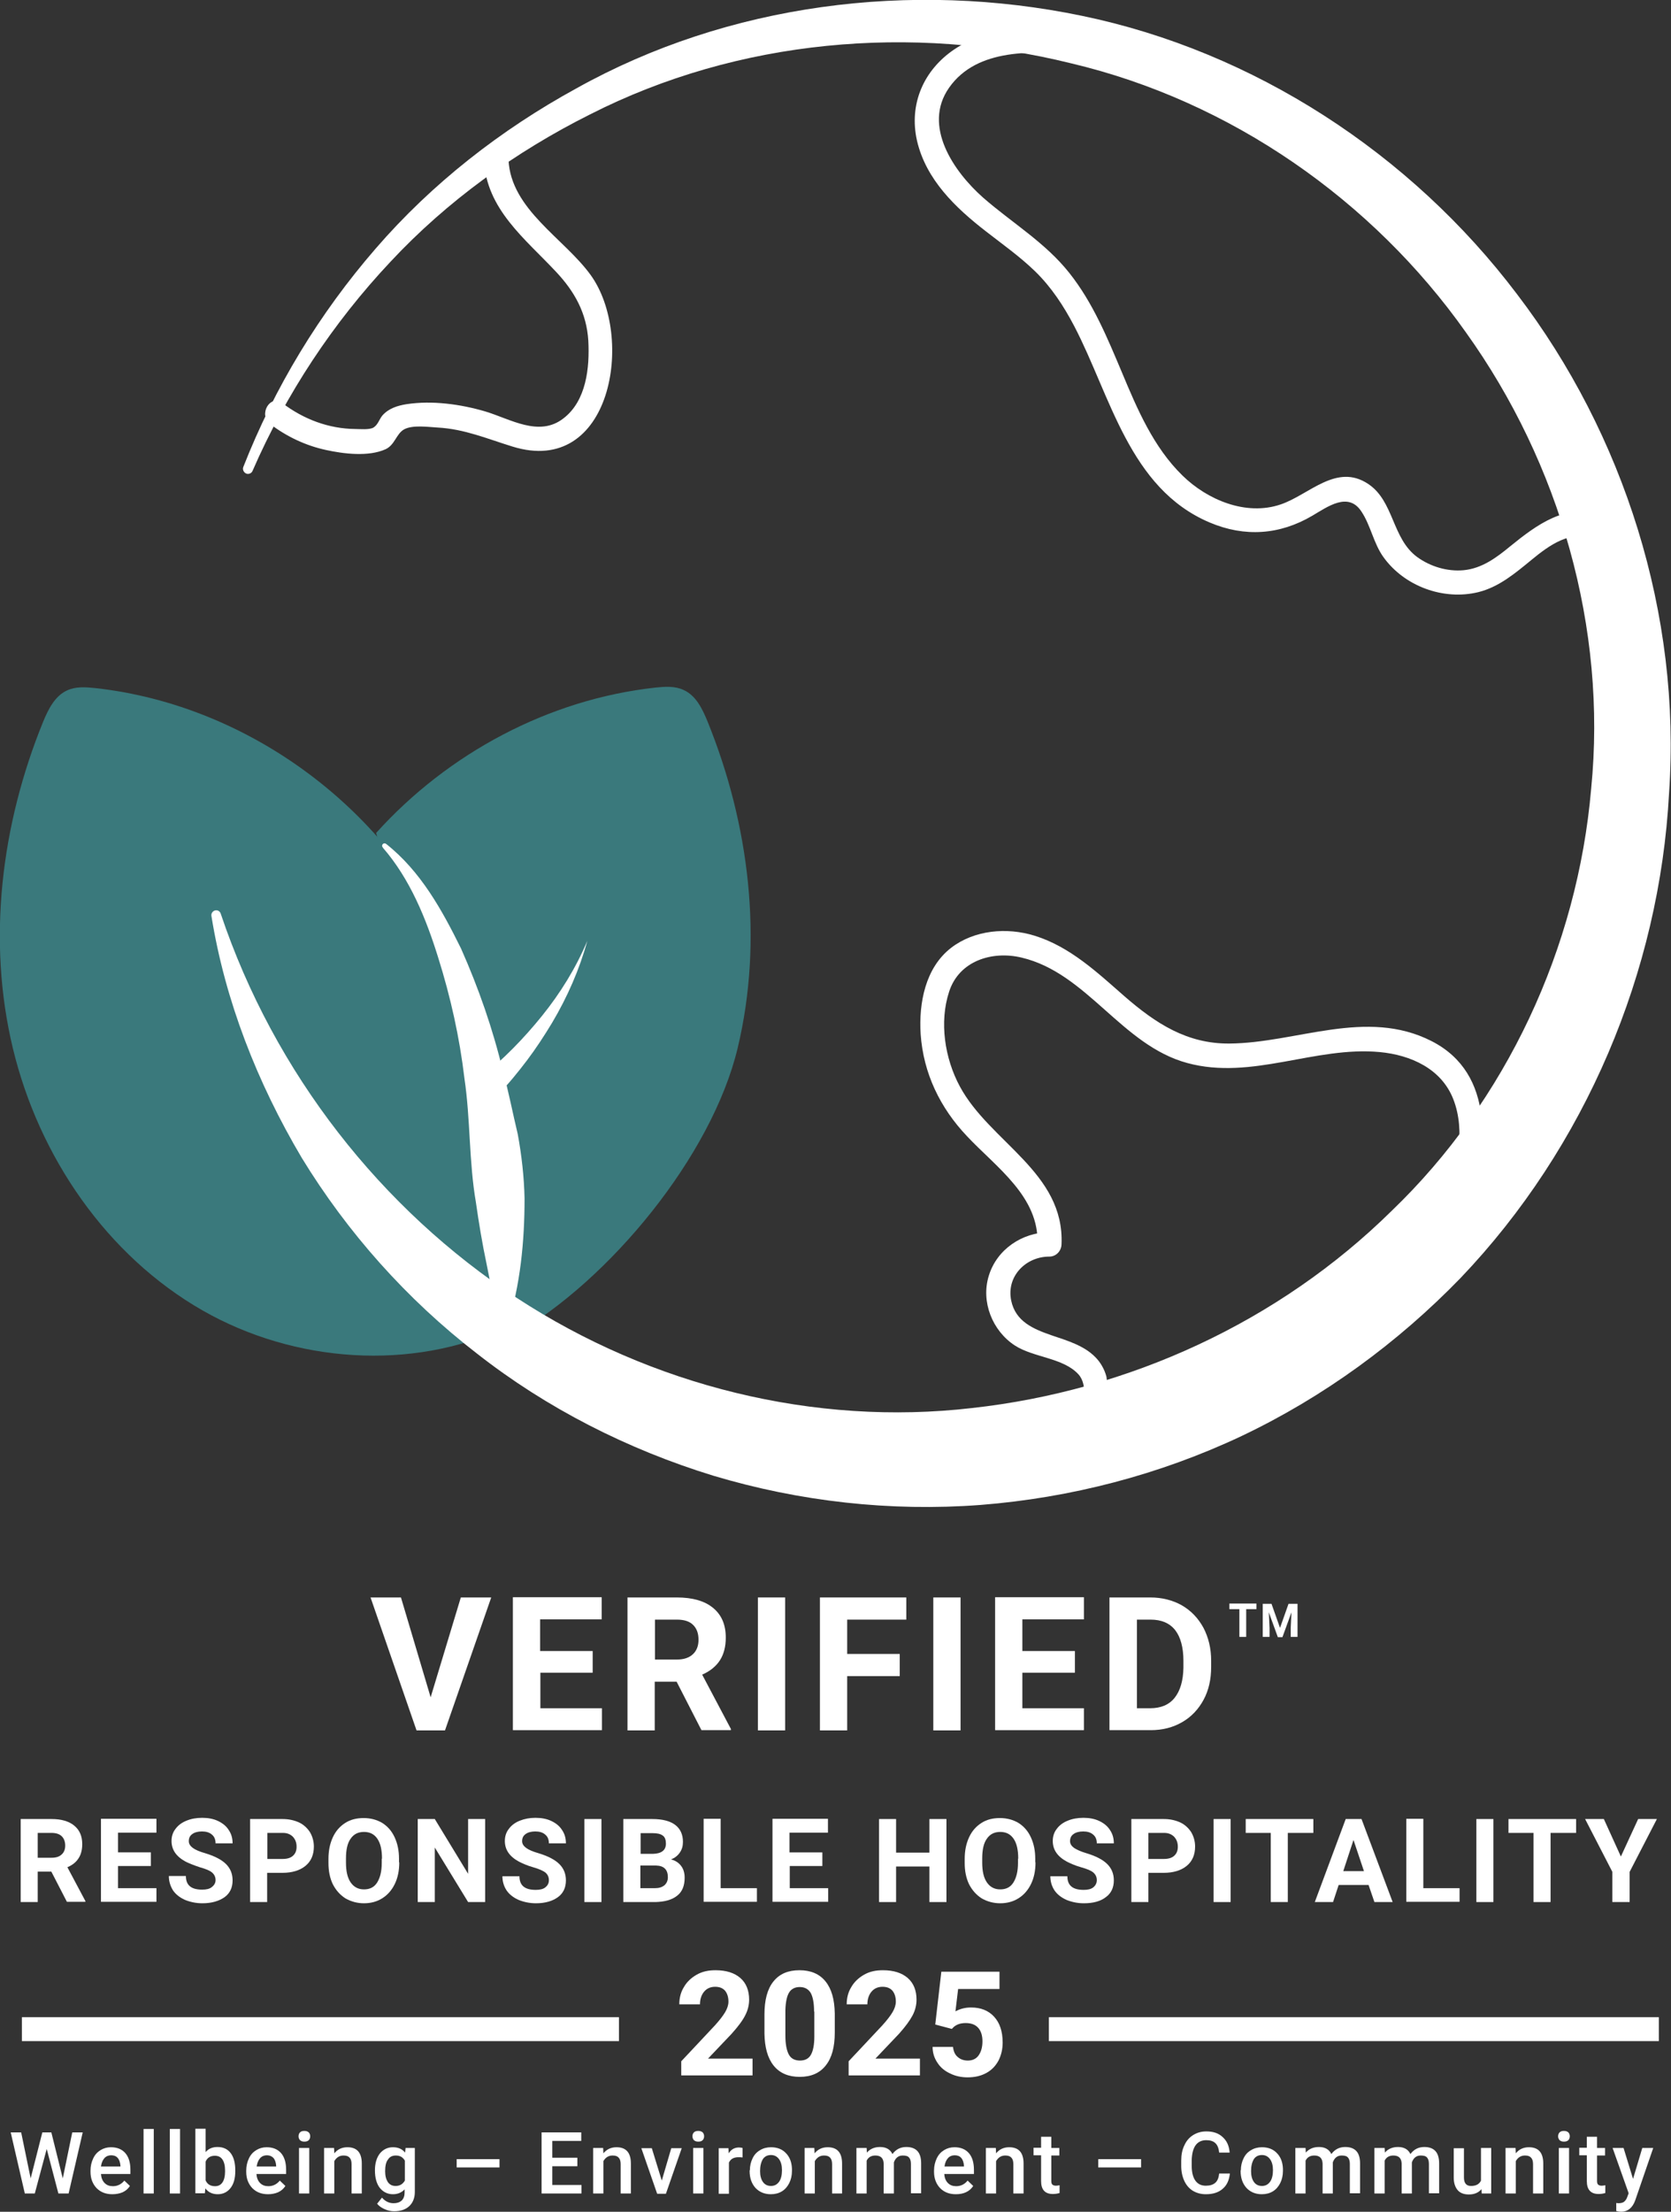 <?xml version="1.0" encoding="utf-8"?>
<!-- Generator: Adobe Illustrator 24.0.1, SVG Export Plug-In . SVG Version: 6.00 Build 0)  -->
<svg version="1.1" xmlns="http://www.w3.org/2000/svg" xmlns:xlink="http://www.w3.org/1999/xlink" x="0px" y="0px" width="68.68px"
	 height="90.84px" viewBox="0 0 68.68 90.84" enable-background="new 0 0 68.68 90.84" xml:space="preserve">
<rect x="0" y="0" width="68.68" height="90.84" fill="#333333" stroke="none"/>
<g id="REGULAR">
	<g>
		<path fill="#FFFFFF" d="M30.92,85.24h-2.92v-0.58l1.38-1.47c0.19-0.21,0.33-0.39,0.42-0.54c0.09-0.15,0.14-0.3,0.14-0.44
			c0-0.19-0.05-0.34-0.14-0.45c-0.1-0.11-0.23-0.16-0.41-0.16c-0.19,0-0.34,0.07-0.45,0.2c-0.11,0.13-0.17,0.31-0.17,0.52h-0.85
			c0-0.26,0.06-0.5,0.19-0.71c0.12-0.21,0.3-0.38,0.53-0.51s0.48-0.18,0.77-0.18c0.44,0,0.78,0.11,1.02,0.32
			c0.24,0.21,0.36,0.51,0.36,0.89c0,0.21-0.05,0.43-0.16,0.64c-0.11,0.22-0.3,0.47-0.56,0.76l-0.97,1.02h1.83V85.24z"/>
		<path fill="#FFFFFF" d="M34.31,83.48c0,0.59-0.12,1.04-0.37,1.35c-0.24,0.31-0.6,0.47-1.07,0.47c-0.46,0-0.82-0.15-1.07-0.46
			c-0.25-0.31-0.37-0.75-0.38-1.32v-0.78c0-0.6,0.12-1.05,0.37-1.36c0.25-0.31,0.6-0.46,1.07-0.46c0.46,0,0.82,0.15,1.07,0.46
			c0.25,0.31,0.37,0.74,0.38,1.32V83.48z M33.46,82.62c0-0.35-0.05-0.61-0.14-0.77c-0.1-0.16-0.25-0.24-0.45-0.24
			c-0.2,0-0.35,0.08-0.44,0.23c-0.09,0.15-0.14,0.39-0.15,0.72v1.04c0,0.35,0.05,0.61,0.14,0.78c0.09,0.17,0.25,0.25,0.46,0.25
			c0.21,0,0.36-0.08,0.45-0.24c0.09-0.16,0.14-0.41,0.14-0.74V82.62z"/>
		<path fill="#FFFFFF" d="M37.8,85.24h-2.92v-0.58l1.38-1.47c0.19-0.21,0.33-0.39,0.42-0.54c0.09-0.15,0.14-0.3,0.14-0.44
			c0-0.19-0.05-0.34-0.14-0.45c-0.1-0.11-0.23-0.16-0.41-0.16c-0.19,0-0.34,0.07-0.45,0.2c-0.11,0.13-0.17,0.31-0.17,0.52h-0.85
			c0-0.26,0.06-0.5,0.19-0.71c0.12-0.21,0.3-0.38,0.53-0.51s0.48-0.18,0.77-0.18c0.44,0,0.78,0.11,1.02,0.32
			c0.24,0.21,0.36,0.51,0.36,0.89c0,0.21-0.05,0.43-0.16,0.64s-0.3,0.47-0.56,0.76l-0.97,1.02h1.83V85.24z"/>
		<path fill="#FFFFFF" d="M38.44,83.15l0.25-2.17h2.39v0.71h-1.7l-0.11,0.92c0.2-0.11,0.41-0.16,0.64-0.16
			c0.41,0,0.72,0.13,0.95,0.38s0.35,0.6,0.35,1.06c0,0.28-0.06,0.52-0.17,0.74c-0.12,0.22-0.28,0.39-0.5,0.51
			c-0.22,0.12-0.47,0.18-0.77,0.18c-0.26,0-0.5-0.05-0.72-0.16c-0.22-0.1-0.4-0.25-0.52-0.44c-0.13-0.19-0.2-0.41-0.2-0.65h0.84
			c0.02,0.18,0.08,0.32,0.19,0.41c0.11,0.1,0.25,0.15,0.42,0.15c0.19,0,0.34-0.07,0.44-0.21c0.1-0.14,0.16-0.33,0.16-0.58
			c0-0.24-0.06-0.43-0.18-0.56c-0.12-0.13-0.29-0.19-0.51-0.19c-0.2,0-0.36,0.05-0.49,0.16l-0.08,0.08L38.44,83.15z"/>
	</g>
	<g>
		<g>
			<g>
				<g>
					<g>
						<g>
							<path fill="#3A797C" d="M21.93,54.07c-1.47-4.87-1.38-10.17-3.36-14.87c-2.48-5.89-8.3-10.24-14.66-10.94
								c-0.39-0.04-0.81-0.07-1.16,0.1c-0.5,0.23-0.77,0.78-0.98,1.29c-1.72,4.22-2.31,8.97-1.24,13.41s3.85,8.51,7.81,10.77
								c3.76,2.14,8.57,2.5,12.48,0.67c0.21-0.1,0.42-0.2,0.62-0.31"/>
						</g>
						<g>
							<path fill="#3A797C" d="M21.1,54.84c3.96-2.26,8.16-7.37,9.22-11.8s0.48-9.18-1.24-13.41c-0.21-0.51-0.47-1.06-0.98-1.29
								c-0.36-0.17-0.77-0.14-1.16-0.1c-4.39,0.48-8.53,2.7-11.48,5.97"/>
						</g>
						<g>
							<path fill="#FFFFFF" d="M15.87,34.66c1.42,1.12,2.3,2.72,3.08,4.3c0.72,1.62,1.31,3.31,1.72,5.03
								c0.24,0.86,0.4,1.72,0.61,2.59c0.16,0.87,0.26,1.75,0.28,2.64c0,1.77-0.17,3.54-0.71,5.27c-0.02,0.06-0.08,0.09-0.13,0.07
								c-0.03-0.01-0.06-0.04-0.07-0.07c-0.3-0.87-0.49-1.72-0.65-2.57c-0.18-0.85-0.32-1.7-0.44-2.54
								c-0.29-1.68-0.22-3.39-0.47-5.08c-0.2-1.69-0.57-3.35-1.08-4.97c-0.5-1.61-1.16-3.23-2.27-4.51l-0.01-0.02
								c-0.04-0.04-0.03-0.1,0.01-0.14C15.78,34.63,15.83,34.63,15.87,34.66z"/>
						</g>
					</g>
					<g>
						<path fill="#FFFFFF" d="M10,19.18c1.28-3.26,3.13-6.31,5.44-8.97c2.31-2.67,5.14-4.88,8.25-6.58
							c6.22-3.47,13.75-4.44,20.78-2.98c7.06,1.46,13.51,5.65,17.88,11.43c4.4,5.76,6.76,13.17,6.25,20.5
							c-0.39,7.32-3.43,14.53-8.57,19.91c-2.58,2.66-5.63,4.89-9,6.49c-3.37,1.59-7.03,2.54-10.73,2.83
							c-3.7,0.28-7.44-0.14-10.98-1.2c-3.52-1.08-6.85-2.77-9.72-5.02c-2.89-2.23-5.33-4.98-7.2-8.04
							c-1.83-3.09-3.15-6.45-3.71-9.93c-0.02-0.11,0.06-0.21,0.16-0.23c0.1-0.02,0.19,0.04,0.22,0.13
							c2.21,6.58,6.62,12.15,12.16,15.78c5.55,3.63,12.26,5.28,18.72,4.53c6.44-0.71,12.61-3.53,17.25-8.1
							c4.7-4.51,7.64-10.8,8.2-17.35c0.65-6.57-1.28-13.33-5.15-18.73C56.41,8.22,50.58,4.15,44.02,2.6
							c-6.51-1.61-13.68-1-19.77,2.1c-3.04,1.52-5.87,3.55-8.21,6.06c-2.35,2.5-4.28,5.41-5.66,8.58c-0.04,0.1-0.16,0.15-0.26,0.11
							C10.01,19.4,9.96,19.28,10,19.18z"/>
					</g>
				</g>
				<g>
					<path fill="#FFFFFF" d="M19.78,44.23c0.9-0.71,1.75-1.58,2.5-2.51c0.75-0.93,1.39-1.96,1.86-3.08
						c-0.32,1.17-0.82,2.31-1.45,3.37c-0.32,0.53-0.66,1.05-1.03,1.54c-0.38,0.5-0.76,0.97-1.22,1.44c-0.19,0.2-0.51,0.2-0.71,0.01
						s-0.2-0.51-0.01-0.71c0.01-0.02,0.03-0.03,0.05-0.04L19.78,44.23z"/>
				</g>
				<g>
					<g>
						<path fill="#FFFFFF" d="M44.26,1.22c-1.7-0.11-3.56-0.19-5.04,0.81c-1.26,0.85-1.87,2.25-1.53,3.75
							c0.37,1.6,1.59,2.76,2.83,3.72c0.68,0.53,1.39,1.03,2.02,1.64c0.67,0.65,1.18,1.43,1.61,2.25c1.5,2.87,2.26,6.67,5.57,8.07
							c1.44,0.61,2.88,0.51,4.22-0.28c0.63-0.37,1.47-0.99,2.01-0.18c0.39,0.58,0.5,1.31,0.91,1.88c0.86,1.2,2.47,1.79,3.9,1.44
							c0.85-0.21,1.52-0.78,2.18-1.32c0.74-0.61,1.64-1.27,2.63-0.85c0.59,0.25,0.85-0.72,0.27-0.96c-1.42-0.59-2.71,0.39-3.76,1.24
							c-0.57,0.47-1.17,0.92-1.93,0.99c-0.67,0.06-1.36-0.15-1.9-0.54c-1.04-0.76-0.95-2.29-2.01-3c-1.31-0.88-2.44,0.45-3.61,0.84
							c-1.42,0.48-3.01-0.19-4.03-1.19c-1.19-1.16-1.86-2.73-2.49-4.24c-0.6-1.42-1.19-2.86-2.16-4.08
							c-0.99-1.25-2.36-2.06-3.54-3.09c-1.2-1.06-2.51-2.94-1.4-4.52c1.16-1.65,3.49-1.49,5.26-1.37C44.9,2.26,44.9,1.26,44.26,1.22
							L44.26,1.22z"/>
					</g>
				</g>
				<g>
					<g>
						<path fill="#FFFFFF" d="M19.89,6.57c0.1,2.03,1.7,3.24,2.97,4.6c0.76,0.81,1.25,1.69,1.32,2.82c0.06,1.11-0.08,2.48-1.03,3.2
							c-1,0.77-2.17,0.02-3.2-0.29c-1.02-0.3-2.18-0.46-3.24-0.3c-0.37,0.06-0.73,0.17-0.99,0.46c-0.14,0.17-0.18,0.38-0.37,0.5
							c-0.17,0.1-0.55,0.06-0.74,0.06c-1.1-0.01-2.13-0.4-3-1.06c-0.51-0.39-1.01,0.48-0.5,0.86c0.67,0.51,1.45,0.88,2.28,1.06
							c0.73,0.16,1.75,0.29,2.46-0.03c0.38-0.18,0.43-0.62,0.75-0.81c0.35-0.2,1.01-0.1,1.39-0.08c1.1,0.06,2.03,0.46,3.07,0.78
							c4.08,1.27,5.04-4.51,3.22-7.04c-1.09-1.51-3.28-2.69-3.38-4.73C20.86,5.93,19.86,5.93,19.89,6.57L19.89,6.57z"/>
					</g>
				</g>
				<g>
					<g>
						<path fill="#FFFFFF" d="M60.49,49.64c0.61-2.41,0.99-5.53-1.65-6.88c-2.69-1.37-5.54,0.08-8.32,0.1
							c-1.74,0.01-3.02-0.83-4.29-1.93c-1.12-0.98-2.25-2.05-3.71-2.5c-1.13-0.35-2.47-0.24-3.43,0.5
							c-1.06,0.82-1.33,2.27-1.25,3.54c0.11,1.61,0.8,3.03,1.9,4.19c1.2,1.28,2.99,2.49,2.9,4.45c0.17-0.17,0.33-0.33,0.5-0.5
							c-1.12,0-2.17,0.7-2.5,1.79c-0.33,1.07,0.15,2.26,1.07,2.86c0.77,0.5,1.98,0.5,2.61,1.18c0.44,0.48,0.11,1.28,0.41,1.85
							c0.27,0.51,0.71,0.72,1.26,0.64c0.63-0.09,0.36-1.05-0.27-0.96c-0.22,0.03-0.19-1.25-0.25-1.45
							c-0.08-0.29-0.24-0.57-0.45-0.78c-0.47-0.48-1.16-0.68-1.78-0.89c-0.75-0.26-1.5-0.56-1.68-1.44c-0.2-0.99,0.6-1.8,1.57-1.8
							c0.28,0,0.49-0.23,0.5-0.5c0.13-2.96-2.95-4.2-4.18-6.49c-0.62-1.15-0.85-2.64-0.44-3.89c0.41-1.27,1.77-1.69,2.98-1.4
							c2.7,0.64,4.11,3.6,6.81,4.33c2.65,0.72,5.25-0.7,7.91-0.45c1.27,0.12,2.53,0.68,3.02,1.93c0.53,1.34,0.13,2.9-0.21,4.24
							C59.37,50,60.33,50.27,60.49,49.64L60.49,49.64z"/>
					</g>
				</g>
			</g>
			<g>
				<path fill="#FFFFFF" d="M2.11,76.87H1.55v1.25h-0.7v-3.41h1.27c0.4,0,0.71,0.09,0.93,0.27c0.22,0.18,0.33,0.43,0.33,0.76
					c0,0.23-0.05,0.43-0.15,0.58c-0.1,0.16-0.25,0.28-0.46,0.37l0.74,1.39v0.03H2.75L2.11,76.87z M1.55,76.3h0.57
					c0.18,0,0.31-0.04,0.41-0.13c0.1-0.09,0.15-0.21,0.15-0.37c0-0.16-0.05-0.29-0.14-0.38c-0.09-0.09-0.23-0.14-0.42-0.14H1.55
					V76.3z"/>
				<path fill="#FFFFFF" d="M6.2,76.64H4.85v0.91h1.58v0.56H4.15v-3.41h2.28v0.57H4.85v0.81H6.2V76.64z"/>
				<path fill="#FFFFFF" d="M8.86,77.22c0-0.13-0.05-0.23-0.14-0.31s-0.26-0.15-0.51-0.22c-0.24-0.08-0.44-0.16-0.58-0.23
					c-0.39-0.21-0.58-0.49-0.58-0.85c0-0.18,0.05-0.35,0.16-0.49c0.1-0.14,0.25-0.26,0.45-0.34c0.19-0.08,0.41-0.12,0.65-0.12
					c0.24,0,0.46,0.04,0.65,0.13c0.19,0.09,0.34,0.21,0.44,0.37c0.11,0.16,0.16,0.34,0.16,0.55h-0.7c0-0.16-0.05-0.28-0.15-0.36
					c-0.1-0.09-0.24-0.13-0.41-0.13c-0.17,0-0.31,0.04-0.4,0.11c-0.1,0.07-0.14,0.17-0.14,0.29c0,0.11,0.06,0.2,0.17,0.28
					s0.28,0.15,0.49,0.21c0.4,0.12,0.69,0.27,0.87,0.45c0.18,0.18,0.27,0.4,0.27,0.67c0,0.3-0.11,0.53-0.33,0.69
					C9,78.08,8.7,78.17,8.32,78.17c-0.26,0-0.5-0.05-0.72-0.14c-0.22-0.1-0.38-0.23-0.49-0.39C7,77.46,6.94,77.27,6.94,77.05h0.7
					c0,0.38,0.22,0.56,0.67,0.56c0.17,0,0.3-0.03,0.39-0.1S8.86,77.35,8.86,77.22z"/>
				<path fill="#FFFFFF" d="M10.98,76.92v1.2h-0.7v-3.41h1.33c0.26,0,0.48,0.05,0.68,0.14c0.19,0.09,0.34,0.23,0.45,0.4
					c0.1,0.17,0.16,0.37,0.16,0.59c0,0.33-0.11,0.6-0.34,0.79c-0.23,0.19-0.55,0.29-0.95,0.29H10.98z M10.98,76.35h0.63
					c0.19,0,0.33-0.04,0.43-0.13c0.1-0.09,0.15-0.21,0.15-0.37c0-0.17-0.05-0.3-0.15-0.41c-0.1-0.1-0.23-0.16-0.41-0.16h-0.64V76.35
					z"/>
				<path fill="#FFFFFF" d="M16.41,76.49c0,0.34-0.06,0.63-0.18,0.88c-0.12,0.25-0.29,0.45-0.51,0.59
					c-0.22,0.14-0.47,0.21-0.76,0.21c-0.28,0-0.53-0.07-0.76-0.2c-0.22-0.14-0.39-0.33-0.52-0.58c-0.12-0.25-0.18-0.54-0.18-0.87
					v-0.17c0-0.34,0.06-0.63,0.18-0.89c0.12-0.26,0.29-0.45,0.51-0.59c0.22-0.14,0.47-0.2,0.76-0.2c0.28,0,0.54,0.07,0.76,0.2
					c0.22,0.14,0.39,0.33,0.51,0.59c0.12,0.26,0.18,0.55,0.18,0.88V76.49z M15.7,76.34c0-0.36-0.06-0.63-0.19-0.82
					c-0.13-0.19-0.31-0.28-0.55-0.28c-0.24,0-0.42,0.09-0.55,0.28c-0.13,0.18-0.19,0.45-0.19,0.81v0.17c0,0.35,0.06,0.62,0.19,0.81
					c0.13,0.19,0.31,0.29,0.55,0.29c0.24,0,0.42-0.09,0.54-0.28s0.19-0.45,0.19-0.81V76.34z"/>
				<path fill="#FFFFFF" d="M19.94,78.12h-0.7l-1.37-2.24v2.24h-0.7v-3.41h0.7l1.37,2.25v-2.25h0.7V78.12z"/>
				<path fill="#FFFFFF" d="M22.56,77.22c0-0.13-0.05-0.23-0.14-0.31c-0.09-0.07-0.26-0.15-0.51-0.22s-0.44-0.16-0.58-0.23
					c-0.39-0.21-0.58-0.49-0.58-0.85c0-0.18,0.05-0.35,0.16-0.49c0.1-0.14,0.25-0.26,0.45-0.34s0.41-0.12,0.65-0.12
					c0.24,0,0.46,0.04,0.65,0.13c0.19,0.09,0.34,0.21,0.44,0.37c0.11,0.16,0.16,0.34,0.16,0.55h-0.7c0-0.16-0.05-0.28-0.15-0.36
					c-0.1-0.09-0.24-0.13-0.41-0.13c-0.17,0-0.31,0.04-0.4,0.11c-0.1,0.07-0.14,0.17-0.14,0.29c0,0.11,0.06,0.2,0.17,0.28
					s0.28,0.15,0.49,0.21c0.4,0.12,0.69,0.27,0.87,0.45c0.18,0.18,0.27,0.4,0.27,0.67c0,0.3-0.11,0.53-0.33,0.69
					s-0.52,0.25-0.9,0.25c-0.26,0-0.5-0.05-0.72-0.14c-0.22-0.1-0.38-0.23-0.49-0.39c-0.11-0.17-0.17-0.36-0.17-0.58h0.7
					c0,0.38,0.22,0.56,0.67,0.56c0.17,0,0.3-0.03,0.39-0.1C22.51,77.44,22.56,77.35,22.56,77.22z"/>
				<path fill="#FFFFFF" d="M24.72,78.12h-0.7v-3.41h0.7V78.12z"/>
				<path fill="#FFFFFF" d="M25.62,78.12v-3.41h1.19c0.41,0,0.73,0.08,0.94,0.24c0.21,0.16,0.32,0.39,0.32,0.7
					c0,0.17-0.04,0.31-0.13,0.44c-0.09,0.13-0.21,0.22-0.36,0.28c0.17,0.04,0.31,0.13,0.41,0.26c0.1,0.13,0.15,0.29,0.15,0.49
					c0,0.33-0.1,0.58-0.31,0.74c-0.21,0.17-0.51,0.25-0.89,0.26H25.62z M26.32,76.14h0.52c0.35-0.01,0.53-0.15,0.53-0.42
					c0-0.15-0.04-0.27-0.13-0.33c-0.09-0.07-0.23-0.1-0.42-0.1h-0.49V76.14z M26.32,76.63v0.92h0.6c0.17,0,0.29-0.04,0.39-0.12
					c0.09-0.08,0.14-0.19,0.14-0.33c0-0.31-0.16-0.47-0.48-0.48H26.32z"/>
				<path fill="#FFFFFF" d="M29.62,77.55h1.49v0.56h-2.19v-3.41h0.7V77.55z"/>
				<path fill="#FFFFFF" d="M33.81,76.64h-1.35v0.91h1.58v0.56h-2.29v-3.41h2.28v0.57h-1.58v0.81h1.35V76.64z"/>
				<path fill="#FFFFFF" d="M38.9,78.12h-0.7v-1.46h-1.37v1.46h-0.7v-3.41h0.7v1.38h1.37v-1.38h0.7V78.12z"/>
				<path fill="#FFFFFF" d="M42.56,76.49c0,0.34-0.06,0.63-0.18,0.88c-0.12,0.25-0.29,0.45-0.51,0.59
					c-0.22,0.14-0.47,0.21-0.76,0.21c-0.28,0-0.53-0.07-0.76-0.2c-0.22-0.14-0.39-0.33-0.52-0.58c-0.12-0.25-0.18-0.54-0.18-0.87
					v-0.17c0-0.34,0.06-0.63,0.18-0.89c0.12-0.26,0.29-0.45,0.51-0.59c0.22-0.14,0.47-0.2,0.76-0.2c0.28,0,0.54,0.07,0.76,0.2
					c0.22,0.14,0.39,0.33,0.51,0.59c0.12,0.26,0.18,0.55,0.18,0.88V76.49z M41.85,76.34c0-0.36-0.06-0.63-0.19-0.82
					c-0.13-0.19-0.31-0.28-0.55-0.28c-0.24,0-0.42,0.09-0.55,0.28c-0.13,0.18-0.19,0.45-0.19,0.81v0.17c0,0.35,0.06,0.62,0.19,0.81
					c0.13,0.19,0.31,0.29,0.55,0.29c0.24,0,0.42-0.09,0.54-0.28s0.19-0.45,0.19-0.81V76.34z"/>
				<path fill="#FFFFFF" d="M45.08,77.22c0-0.13-0.05-0.23-0.14-0.31s-0.26-0.15-0.51-0.22s-0.44-0.16-0.58-0.23
					c-0.39-0.21-0.58-0.49-0.58-0.85c0-0.18,0.05-0.35,0.16-0.49c0.1-0.14,0.25-0.26,0.45-0.34c0.19-0.08,0.41-0.12,0.65-0.12
					c0.24,0,0.46,0.04,0.65,0.13c0.19,0.09,0.34,0.21,0.44,0.37c0.11,0.16,0.16,0.34,0.16,0.55h-0.7c0-0.16-0.05-0.28-0.15-0.36
					c-0.1-0.09-0.24-0.13-0.41-0.13c-0.17,0-0.31,0.04-0.4,0.11c-0.1,0.07-0.14,0.17-0.14,0.29c0,0.11,0.06,0.2,0.17,0.28
					c0.11,0.07,0.28,0.15,0.49,0.21c0.4,0.12,0.69,0.27,0.87,0.45c0.18,0.18,0.27,0.4,0.27,0.67c0,0.3-0.11,0.53-0.33,0.69
					c-0.22,0.17-0.52,0.25-0.9,0.25c-0.26,0-0.5-0.05-0.72-0.14c-0.22-0.1-0.38-0.23-0.49-0.39c-0.11-0.17-0.17-0.36-0.17-0.58h0.7
					c0,0.38,0.22,0.56,0.67,0.56c0.17,0,0.3-0.03,0.39-0.1S45.08,77.35,45.08,77.22z"/>
				<path fill="#FFFFFF" d="M47.2,76.92v1.2h-0.7v-3.41h1.33c0.26,0,0.48,0.05,0.68,0.14c0.19,0.09,0.34,0.23,0.45,0.4
					c0.1,0.17,0.16,0.37,0.16,0.59c0,0.33-0.11,0.6-0.34,0.79c-0.23,0.19-0.55,0.29-0.95,0.29H47.2z M47.2,76.35h0.63
					c0.19,0,0.33-0.04,0.43-0.13c0.1-0.09,0.15-0.21,0.15-0.37c0-0.17-0.05-0.3-0.15-0.41c-0.1-0.1-0.23-0.16-0.41-0.16H47.2V76.35z
					"/>
				<path fill="#FFFFFF" d="M50.58,78.12h-0.7v-3.41h0.7V78.12z"/>
				<path fill="#FFFFFF" d="M53.97,75.28h-1.04v2.84h-0.7v-2.84h-1.03v-0.57h2.78V75.28z"/>
				<path fill="#FFFFFF" d="M56.25,77.42h-1.23l-0.23,0.7h-0.75l1.27-3.41h0.65l1.28,3.41h-0.75L56.25,77.42z M55.21,76.85h0.85
					l-0.43-1.28L55.21,76.85z"/>
				<path fill="#FFFFFF" d="M58.5,77.55h1.49v0.56h-2.19v-3.41h0.7V77.55z"/>
				<path fill="#FFFFFF" d="M61.38,78.12h-0.7v-3.41h0.7V78.12z"/>
				<path fill="#FFFFFF" d="M64.77,75.28h-1.04v2.84h-0.7v-2.84h-1.03v-0.57h2.78V75.28z"/>
				<path fill="#FFFFFF" d="M66.62,76.25l0.71-1.54h0.77l-1.12,2.17v1.24h-0.71v-1.24l-1.12-2.17h0.77L66.62,76.25z"/>
			</g>
			<g>
				<path fill="#FFFFFF" d="M17.7,69.71l1.24-4.1h1.25l-1.9,5.46h-1.17l-1.89-5.46h1.25L17.7,69.71z"/>
				<path fill="#FFFFFF" d="M24.37,68.7h-2.16v1.46h2.53v0.9h-3.66v-5.46h3.65v0.91h-2.53v1.3h2.16V68.7z"/>
				<path fill="#FFFFFF" d="M27.81,69.07h-0.9v2h-1.12v-5.46h2.03c0.64,0,1.14,0.14,1.49,0.43c0.35,0.29,0.52,0.69,0.52,1.22
					c0,0.37-0.08,0.68-0.24,0.93c-0.16,0.25-0.41,0.45-0.73,0.59l1.18,2.23v0.05h-1.21L27.81,69.07z M26.91,68.16h0.91
					c0.28,0,0.5-0.07,0.66-0.22c0.15-0.14,0.23-0.34,0.23-0.59c0-0.26-0.07-0.46-0.22-0.61c-0.15-0.15-0.37-0.22-0.67-0.22h-0.9
					V68.16z"/>
				<path fill="#FFFFFF" d="M32.27,71.07h-1.12v-5.46h1.12V71.07z"/>
				<path fill="#FFFFFF" d="M36.98,68.84h-2.16v2.23h-1.12v-5.46h3.55v0.91h-2.43v1.41h2.16V68.84z"/>
				<path fill="#FFFFFF" d="M39.48,71.07h-1.12v-5.46h1.12V71.07z"/>
				<path fill="#FFFFFF" d="M44.18,68.7h-2.16v1.46h2.53v0.9H40.9v-5.46h3.65v0.91h-2.53v1.3h2.16V68.7z"/>
				<path fill="#FFFFFF" d="M45.6,71.07v-5.46h1.68c0.48,0,0.91,0.11,1.29,0.32c0.38,0.22,0.67,0.52,0.89,0.92
					c0.21,0.4,0.32,0.85,0.32,1.36v0.25c0,0.51-0.1,0.96-0.31,1.35c-0.21,0.39-0.5,0.7-0.88,0.92c-0.38,0.22-0.81,0.33-1.29,0.33
					H45.6z M46.73,66.52v3.64h0.54c0.44,0,0.78-0.14,1.01-0.43c0.23-0.29,0.35-0.7,0.36-1.23v-0.29c0-0.55-0.12-0.98-0.34-1.26
					c-0.23-0.29-0.57-0.43-1.01-0.43H46.73z"/>
				<path fill="#FFFFFF" d="M51.64,66.09h-0.42v1.14h-0.28v-1.14h-0.41v-0.23h1.11V66.09z"/>
				<path fill="#FFFFFF" d="M52.26,65.87l0.35,0.99l0.35-0.99h0.37v1.36h-0.28v-0.37l0.03-0.64l-0.37,1.02h-0.19l-0.37-1.02
					l0.03,0.64v0.37h-0.28v-1.36H52.26z"/>
			</g>
		</g>
		<g>
			<path fill="#FFFFFF" d="M2.58,89.47l0.39-1.89H3.4l-0.58,2.51H2.4l-0.48-1.83l-0.49,1.83H1.02l-0.58-2.51h0.43l0.39,1.89
				l0.48-1.89h0.37L2.58,89.47z"/>
			<path fill="#FFFFFF" d="M4.62,90.12c-0.27,0-0.48-0.08-0.65-0.25c-0.16-0.17-0.25-0.39-0.25-0.67v-0.05
				c0-0.19,0.04-0.35,0.11-0.5c0.07-0.15,0.17-0.26,0.3-0.34c0.13-0.08,0.27-0.12,0.43-0.12c0.25,0,0.45,0.08,0.59,0.24
				c0.14,0.16,0.21,0.39,0.21,0.69v0.17H4.15c0.01,0.15,0.06,0.28,0.15,0.37c0.09,0.09,0.2,0.13,0.34,0.13
				c0.19,0,0.35-0.08,0.47-0.23l0.23,0.22c-0.07,0.11-0.17,0.2-0.3,0.26C4.92,90.09,4.78,90.12,4.62,90.12z M4.57,88.52
				c-0.11,0-0.21,0.04-0.28,0.12c-0.07,0.08-0.12,0.19-0.14,0.34h0.8v-0.03c-0.01-0.14-0.05-0.25-0.11-0.32
				C4.78,88.56,4.69,88.52,4.57,88.52z"/>
			<path fill="#FFFFFF" d="M6.32,90.09H5.9v-2.65h0.42V90.09z"/>
			<path fill="#FFFFFF" d="M7.4,90.09H6.98v-2.65H7.4V90.09z"/>
			<path fill="#FFFFFF" d="M9.67,89.17c0,0.29-0.06,0.52-0.19,0.69c-0.13,0.17-0.31,0.26-0.53,0.26c-0.22,0-0.39-0.08-0.51-0.24
				l-0.02,0.2H8.03v-2.65h0.42v0.96c0.12-0.14,0.28-0.21,0.49-0.21c0.23,0,0.41,0.08,0.54,0.25c0.13,0.17,0.19,0.41,0.19,0.71V89.17
				z M9.25,89.14c0-0.2-0.04-0.35-0.11-0.45c-0.07-0.1-0.17-0.15-0.31-0.15c-0.18,0-0.31,0.08-0.38,0.24v0.77
				c0.07,0.16,0.2,0.24,0.39,0.24c0.13,0,0.23-0.05,0.3-0.15c0.07-0.1,0.11-0.25,0.11-0.44V89.14z"/>
			<path fill="#FFFFFF" d="M11.02,90.12c-0.27,0-0.48-0.08-0.65-0.25c-0.16-0.17-0.25-0.39-0.25-0.67v-0.05
				c0-0.19,0.04-0.35,0.11-0.5c0.07-0.15,0.17-0.26,0.3-0.34c0.13-0.08,0.27-0.12,0.43-0.12c0.25,0,0.45,0.08,0.59,0.24
				c0.14,0.16,0.21,0.39,0.21,0.69v0.17h-1.22c0.01,0.15,0.06,0.28,0.15,0.37c0.09,0.09,0.2,0.13,0.34,0.13
				c0.19,0,0.35-0.08,0.47-0.23l0.23,0.22c-0.07,0.11-0.17,0.2-0.3,0.26C11.31,90.09,11.17,90.12,11.02,90.12z M10.97,88.52
				c-0.11,0-0.21,0.04-0.28,0.12c-0.07,0.08-0.12,0.19-0.14,0.34h0.8v-0.03c-0.01-0.14-0.05-0.25-0.11-0.32
				C11.17,88.56,11.08,88.52,10.97,88.52z"/>
			<path fill="#FFFFFF" d="M12.27,87.74c0-0.06,0.02-0.12,0.06-0.16c0.04-0.04,0.1-0.06,0.18-0.06c0.08,0,0.13,0.02,0.18,0.06
				c0.04,0.04,0.06,0.1,0.06,0.16c0,0.06-0.02,0.12-0.06,0.16c-0.04,0.04-0.1,0.06-0.18,0.06c-0.08,0-0.13-0.02-0.18-0.06
				C12.29,87.85,12.27,87.8,12.27,87.74z M12.71,90.09h-0.42v-1.87h0.42V90.09z"/>
			<path fill="#FFFFFF" d="M13.73,88.22l0.01,0.22c0.14-0.17,0.32-0.25,0.54-0.25c0.39,0,0.59,0.22,0.59,0.67v1.23h-0.42v-1.21
				c0-0.12-0.03-0.21-0.08-0.26c-0.05-0.06-0.13-0.09-0.25-0.09c-0.17,0-0.29,0.08-0.38,0.23v1.33h-0.42v-1.87H13.73z"/>
			<path fill="#FFFFFF" d="M15.41,89.14c0-0.29,0.07-0.52,0.2-0.69c0.14-0.17,0.32-0.26,0.54-0.26c0.21,0,0.38,0.07,0.5,0.22
				l0.02-0.19h0.38v1.81c0,0.24-0.08,0.44-0.23,0.58c-0.15,0.14-0.36,0.21-0.62,0.21c-0.14,0-0.27-0.03-0.4-0.09
				c-0.13-0.06-0.23-0.13-0.3-0.22l0.2-0.25c0.13,0.15,0.29,0.23,0.48,0.23c0.14,0,0.25-0.04,0.33-0.11
				c0.08-0.08,0.12-0.19,0.12-0.33v-0.13c-0.12,0.13-0.28,0.2-0.48,0.2c-0.22,0-0.4-0.09-0.54-0.26
				C15.48,89.69,15.41,89.45,15.41,89.14z M15.83,89.18c0,0.19,0.04,0.33,0.11,0.44c0.08,0.11,0.18,0.16,0.32,0.16
				c0.17,0,0.29-0.07,0.38-0.22v-0.82c-0.08-0.14-0.2-0.21-0.37-0.21c-0.14,0-0.25,0.05-0.32,0.16
				C15.86,88.8,15.83,88.97,15.83,89.18z"/>
			<path fill="#FFFFFF" d="M20.53,89.02h-1.76v-0.34h1.76V89.02z"/>
			<path fill="#FFFFFF" d="M23.73,88.97H22.7v0.77h1.2v0.35h-1.64v-2.51h1.63v0.35H22.7v0.69h1.03V88.97z"/>
			<path fill="#FFFFFF" d="M24.79,88.22l0.01,0.22c0.14-0.17,0.32-0.25,0.54-0.25c0.39,0,0.59,0.22,0.59,0.67v1.23h-0.42v-1.21
				c0-0.12-0.03-0.21-0.08-0.26c-0.05-0.06-0.13-0.09-0.25-0.09c-0.17,0-0.29,0.08-0.38,0.23v1.33h-0.42v-1.87H24.79z"/>
			<path fill="#FFFFFF" d="M27.2,89.56l0.39-1.33h0.43l-0.65,1.87h-0.36l-0.65-1.87h0.43L27.2,89.56z"/>
			<path fill="#FFFFFF" d="M28.46,87.74c0-0.06,0.02-0.12,0.06-0.16c0.04-0.04,0.1-0.06,0.18-0.06c0.08,0,0.13,0.02,0.18,0.06
				c0.04,0.04,0.06,0.1,0.06,0.16c0,0.06-0.02,0.12-0.06,0.16c-0.04,0.04-0.1,0.06-0.18,0.06c-0.08,0-0.13-0.02-0.18-0.06
				C28.48,87.85,28.46,87.8,28.46,87.74z M28.91,90.09h-0.42v-1.87h0.42V90.09z"/>
			<path fill="#FFFFFF" d="M30.52,88.61c-0.06-0.01-0.11-0.01-0.17-0.01c-0.19,0-0.32,0.07-0.39,0.22v1.28h-0.42v-1.87h0.4
				l0.01,0.21c0.1-0.16,0.24-0.24,0.42-0.24c0.06,0,0.11,0.01,0.15,0.02L30.52,88.61z"/>
			<path fill="#FFFFFF" d="M30.82,89.14c0-0.18,0.04-0.35,0.11-0.49c0.07-0.15,0.17-0.26,0.31-0.34c0.13-0.08,0.28-0.12,0.45-0.12
				c0.25,0,0.46,0.08,0.61,0.24c0.16,0.16,0.24,0.38,0.25,0.64l0,0.1c0,0.18-0.04,0.35-0.11,0.49c-0.07,0.14-0.17,0.26-0.3,0.34
				c-0.13,0.08-0.28,0.12-0.46,0.12c-0.26,0-0.47-0.09-0.63-0.26c-0.16-0.18-0.24-0.41-0.24-0.7V89.14z M31.24,89.17
				c0,0.19,0.04,0.34,0.12,0.45c0.08,0.11,0.19,0.16,0.33,0.16s0.25-0.06,0.33-0.17c0.08-0.11,0.12-0.27,0.12-0.48
				c0-0.19-0.04-0.34-0.12-0.45c-0.08-0.11-0.19-0.17-0.33-0.17c-0.14,0-0.25,0.05-0.33,0.16C31.28,88.8,31.24,88.96,31.24,89.17z"
				/>
			<path fill="#FFFFFF" d="M33.47,88.22l0.01,0.22c0.14-0.17,0.32-0.25,0.54-0.25c0.39,0,0.59,0.22,0.59,0.67v1.23H34.2v-1.21
				c0-0.12-0.03-0.21-0.08-0.26c-0.05-0.06-0.13-0.09-0.25-0.09c-0.17,0-0.29,0.08-0.38,0.23v1.33h-0.42v-1.87H33.47z"/>
			<path fill="#FFFFFF" d="M35.62,88.22l0.01,0.19c0.13-0.15,0.31-0.23,0.54-0.23c0.25,0,0.42,0.1,0.51,0.29
				c0.14-0.19,0.33-0.29,0.57-0.29c0.21,0,0.36,0.06,0.46,0.17c0.1,0.11,0.15,0.28,0.15,0.5v1.23h-0.42v-1.21
				c0-0.12-0.03-0.21-0.08-0.26c-0.05-0.06-0.14-0.08-0.26-0.08c-0.1,0-0.17,0.03-0.23,0.08c-0.06,0.05-0.1,0.12-0.13,0.2l0,1.28
				h-0.42v-1.23c-0.01-0.22-0.12-0.33-0.34-0.33c-0.17,0-0.29,0.07-0.36,0.21v1.35h-0.42v-1.87H35.62z"/>
			<path fill="#FFFFFF" d="M39.29,90.12c-0.27,0-0.48-0.08-0.65-0.25c-0.16-0.17-0.25-0.39-0.25-0.67v-0.05
				c0-0.19,0.04-0.35,0.11-0.5c0.07-0.15,0.17-0.26,0.3-0.34c0.13-0.08,0.27-0.12,0.43-0.12c0.25,0,0.45,0.08,0.59,0.24
				c0.14,0.16,0.21,0.39,0.21,0.69v0.17h-1.22c0.01,0.15,0.06,0.28,0.15,0.37c0.09,0.09,0.2,0.13,0.34,0.13
				c0.19,0,0.35-0.08,0.47-0.23l0.23,0.22c-0.07,0.11-0.17,0.2-0.3,0.26C39.59,90.09,39.45,90.12,39.29,90.12z M39.24,88.52
				c-0.11,0-0.21,0.04-0.28,0.12c-0.07,0.08-0.12,0.19-0.14,0.34h0.8v-0.03c-0.01-0.14-0.05-0.25-0.11-0.32
				C39.45,88.56,39.36,88.52,39.24,88.52z"/>
			<path fill="#FFFFFF" d="M40.93,88.22l0.01,0.22c0.14-0.17,0.32-0.25,0.54-0.25c0.39,0,0.59,0.22,0.59,0.67v1.23h-0.42v-1.21
				c0-0.12-0.03-0.21-0.08-0.26c-0.05-0.06-0.13-0.09-0.25-0.09c-0.17,0-0.29,0.08-0.38,0.23v1.33h-0.42v-1.87H40.93z"/>
			<path fill="#FFFFFF" d="M43.21,87.77v0.45h0.33v0.31h-0.33v1.04c0,0.07,0.01,0.12,0.04,0.15s0.08,0.05,0.15,0.05
				c0.05,0,0.1-0.01,0.15-0.02v0.32c-0.1,0.03-0.19,0.04-0.28,0.04c-0.32,0-0.48-0.18-0.48-0.53v-1.06h-0.31v-0.31h0.31v-0.45H43.21
				z"/>
			<path fill="#FFFFFF" d="M46.9,89.02h-1.76v-0.34h1.76V89.02z"/>
			<path fill="#FFFFFF" d="M50.55,89.27c-0.03,0.27-0.12,0.48-0.3,0.63c-0.17,0.15-0.4,0.22-0.69,0.22c-0.2,0-0.38-0.05-0.53-0.14
				c-0.15-0.09-0.27-0.23-0.35-0.4s-0.13-0.38-0.13-0.61v-0.23c0-0.24,0.04-0.45,0.13-0.63c0.08-0.18,0.2-0.32,0.36-0.42
				c0.16-0.1,0.34-0.15,0.54-0.15c0.28,0,0.5,0.07,0.67,0.23c0.17,0.15,0.27,0.36,0.29,0.64h-0.43c-0.02-0.18-0.07-0.31-0.16-0.39
				c-0.08-0.08-0.21-0.12-0.37-0.12c-0.19,0-0.34,0.07-0.44,0.21c-0.1,0.14-0.15,0.34-0.16,0.61v0.22c0,0.27,0.05,0.48,0.15,0.62
				c0.1,0.14,0.24,0.21,0.43,0.21c0.17,0,0.3-0.04,0.39-0.12c0.09-0.08,0.14-0.2,0.16-0.38H50.55z"/>
			<path fill="#FFFFFF" d="M51,89.14c0-0.18,0.04-0.35,0.11-0.49c0.07-0.15,0.17-0.26,0.31-0.34c0.13-0.08,0.28-0.12,0.45-0.12
				c0.25,0,0.46,0.08,0.61,0.24c0.16,0.16,0.24,0.38,0.25,0.64l0,0.1c0,0.18-0.04,0.35-0.11,0.49c-0.07,0.14-0.17,0.26-0.3,0.34
				c-0.13,0.08-0.28,0.12-0.46,0.12c-0.26,0-0.47-0.09-0.63-0.26c-0.16-0.18-0.24-0.41-0.24-0.7V89.14z M51.42,89.17
				c0,0.19,0.04,0.34,0.12,0.45c0.08,0.11,0.19,0.16,0.33,0.16c0.14,0,0.25-0.06,0.33-0.17c0.08-0.11,0.12-0.27,0.12-0.48
				c0-0.19-0.04-0.34-0.12-0.45c-0.08-0.11-0.19-0.17-0.33-0.17c-0.14,0-0.25,0.05-0.33,0.16C51.46,88.8,51.42,88.96,51.42,89.17z"
				/>
			<path fill="#FFFFFF" d="M53.66,88.22l0.01,0.19c0.13-0.15,0.31-0.23,0.54-0.23c0.25,0,0.42,0.1,0.51,0.29
				c0.14-0.19,0.33-0.29,0.57-0.29c0.21,0,0.36,0.06,0.46,0.17c0.1,0.11,0.15,0.28,0.15,0.5v1.23h-0.42v-1.21
				c0-0.12-0.03-0.21-0.08-0.26c-0.05-0.06-0.14-0.08-0.26-0.08c-0.1,0-0.17,0.03-0.23,0.08c-0.06,0.05-0.1,0.12-0.13,0.2l0,1.28
				h-0.42v-1.23c-0.01-0.22-0.12-0.33-0.34-0.33c-0.17,0-0.29,0.07-0.36,0.21v1.35h-0.42v-1.87H53.66z"/>
			<path fill="#FFFFFF" d="M56.91,88.22l0.01,0.19c0.13-0.15,0.31-0.23,0.54-0.23c0.25,0,0.42,0.1,0.51,0.29
				c0.14-0.19,0.33-0.29,0.57-0.29c0.21,0,0.36,0.06,0.46,0.17c0.1,0.11,0.15,0.28,0.15,0.5v1.23h-0.42v-1.21
				c0-0.12-0.03-0.21-0.08-0.26c-0.05-0.06-0.14-0.08-0.26-0.08c-0.1,0-0.17,0.03-0.23,0.08c-0.06,0.05-0.1,0.12-0.13,0.2l0,1.28
				h-0.42v-1.23c-0.01-0.22-0.12-0.33-0.34-0.33c-0.17,0-0.29,0.07-0.36,0.21v1.35h-0.42v-1.87H56.91z"/>
			<path fill="#FFFFFF" d="M60.89,89.91c-0.12,0.15-0.3,0.22-0.52,0.22c-0.2,0-0.36-0.06-0.46-0.18c-0.1-0.12-0.16-0.29-0.16-0.51
				v-1.21h0.42v1.2c0,0.24,0.1,0.35,0.29,0.35c0.2,0,0.34-0.07,0.41-0.22v-1.34h0.42v1.87H60.9L60.89,89.91z"/>
			<path fill="#FFFFFF" d="M62.29,88.22l0.01,0.22c0.14-0.17,0.32-0.25,0.54-0.25c0.39,0,0.59,0.22,0.59,0.67v1.23h-0.42v-1.21
				c0-0.12-0.03-0.21-0.08-0.26c-0.05-0.06-0.13-0.09-0.25-0.09c-0.17,0-0.29,0.08-0.38,0.23v1.33h-0.42v-1.87H62.29z"/>
			<path fill="#FFFFFF" d="M64.04,87.74c0-0.06,0.02-0.12,0.06-0.16c0.04-0.04,0.1-0.06,0.18-0.06c0.08,0,0.13,0.02,0.18,0.06
				c0.04,0.04,0.06,0.1,0.06,0.16c0,0.06-0.02,0.12-0.06,0.16c-0.04,0.04-0.1,0.06-0.18,0.06c-0.08,0-0.13-0.02-0.18-0.06
				C64.06,87.85,64.04,87.8,64.04,87.74z M64.49,90.09h-0.42v-1.87h0.42V90.09z"/>
			<path fill="#FFFFFF" d="M65.64,87.77v0.45h0.33v0.31h-0.33v1.04c0,0.07,0.01,0.12,0.04,0.15s0.08,0.05,0.15,0.05
				c0.05,0,0.1-0.01,0.15-0.02v0.32c-0.1,0.03-0.19,0.04-0.28,0.04c-0.32,0-0.48-0.18-0.48-0.53v-1.06h-0.31v-0.31h0.31v-0.45H65.64
				z"/>
			<path fill="#FFFFFF" d="M67.12,89.49l0.38-1.27h0.45l-0.74,2.15c-0.11,0.31-0.31,0.47-0.58,0.47c-0.06,0-0.13-0.01-0.2-0.03
				v-0.33l0.08,0.01c0.11,0,0.19-0.02,0.24-0.06c0.05-0.04,0.1-0.1,0.13-0.19l0.06-0.16l-0.66-1.86h0.45L67.12,89.49z"/>
		</g>
	</g>
	<line fill="none" stroke="#FFFFFF" stroke-width="0.983" stroke-miterlimit="10" x1="43.11" y1="83.34" x2="68.18" y2="83.34"/>
	<line fill="none" stroke="#FFFFFF" stroke-width="0.983" stroke-miterlimit="10" x1="0.9" y1="83.34" x2="25.44" y2="83.34"/>
</g>
<g id="INVERT" display="none">
</g>
</svg>

